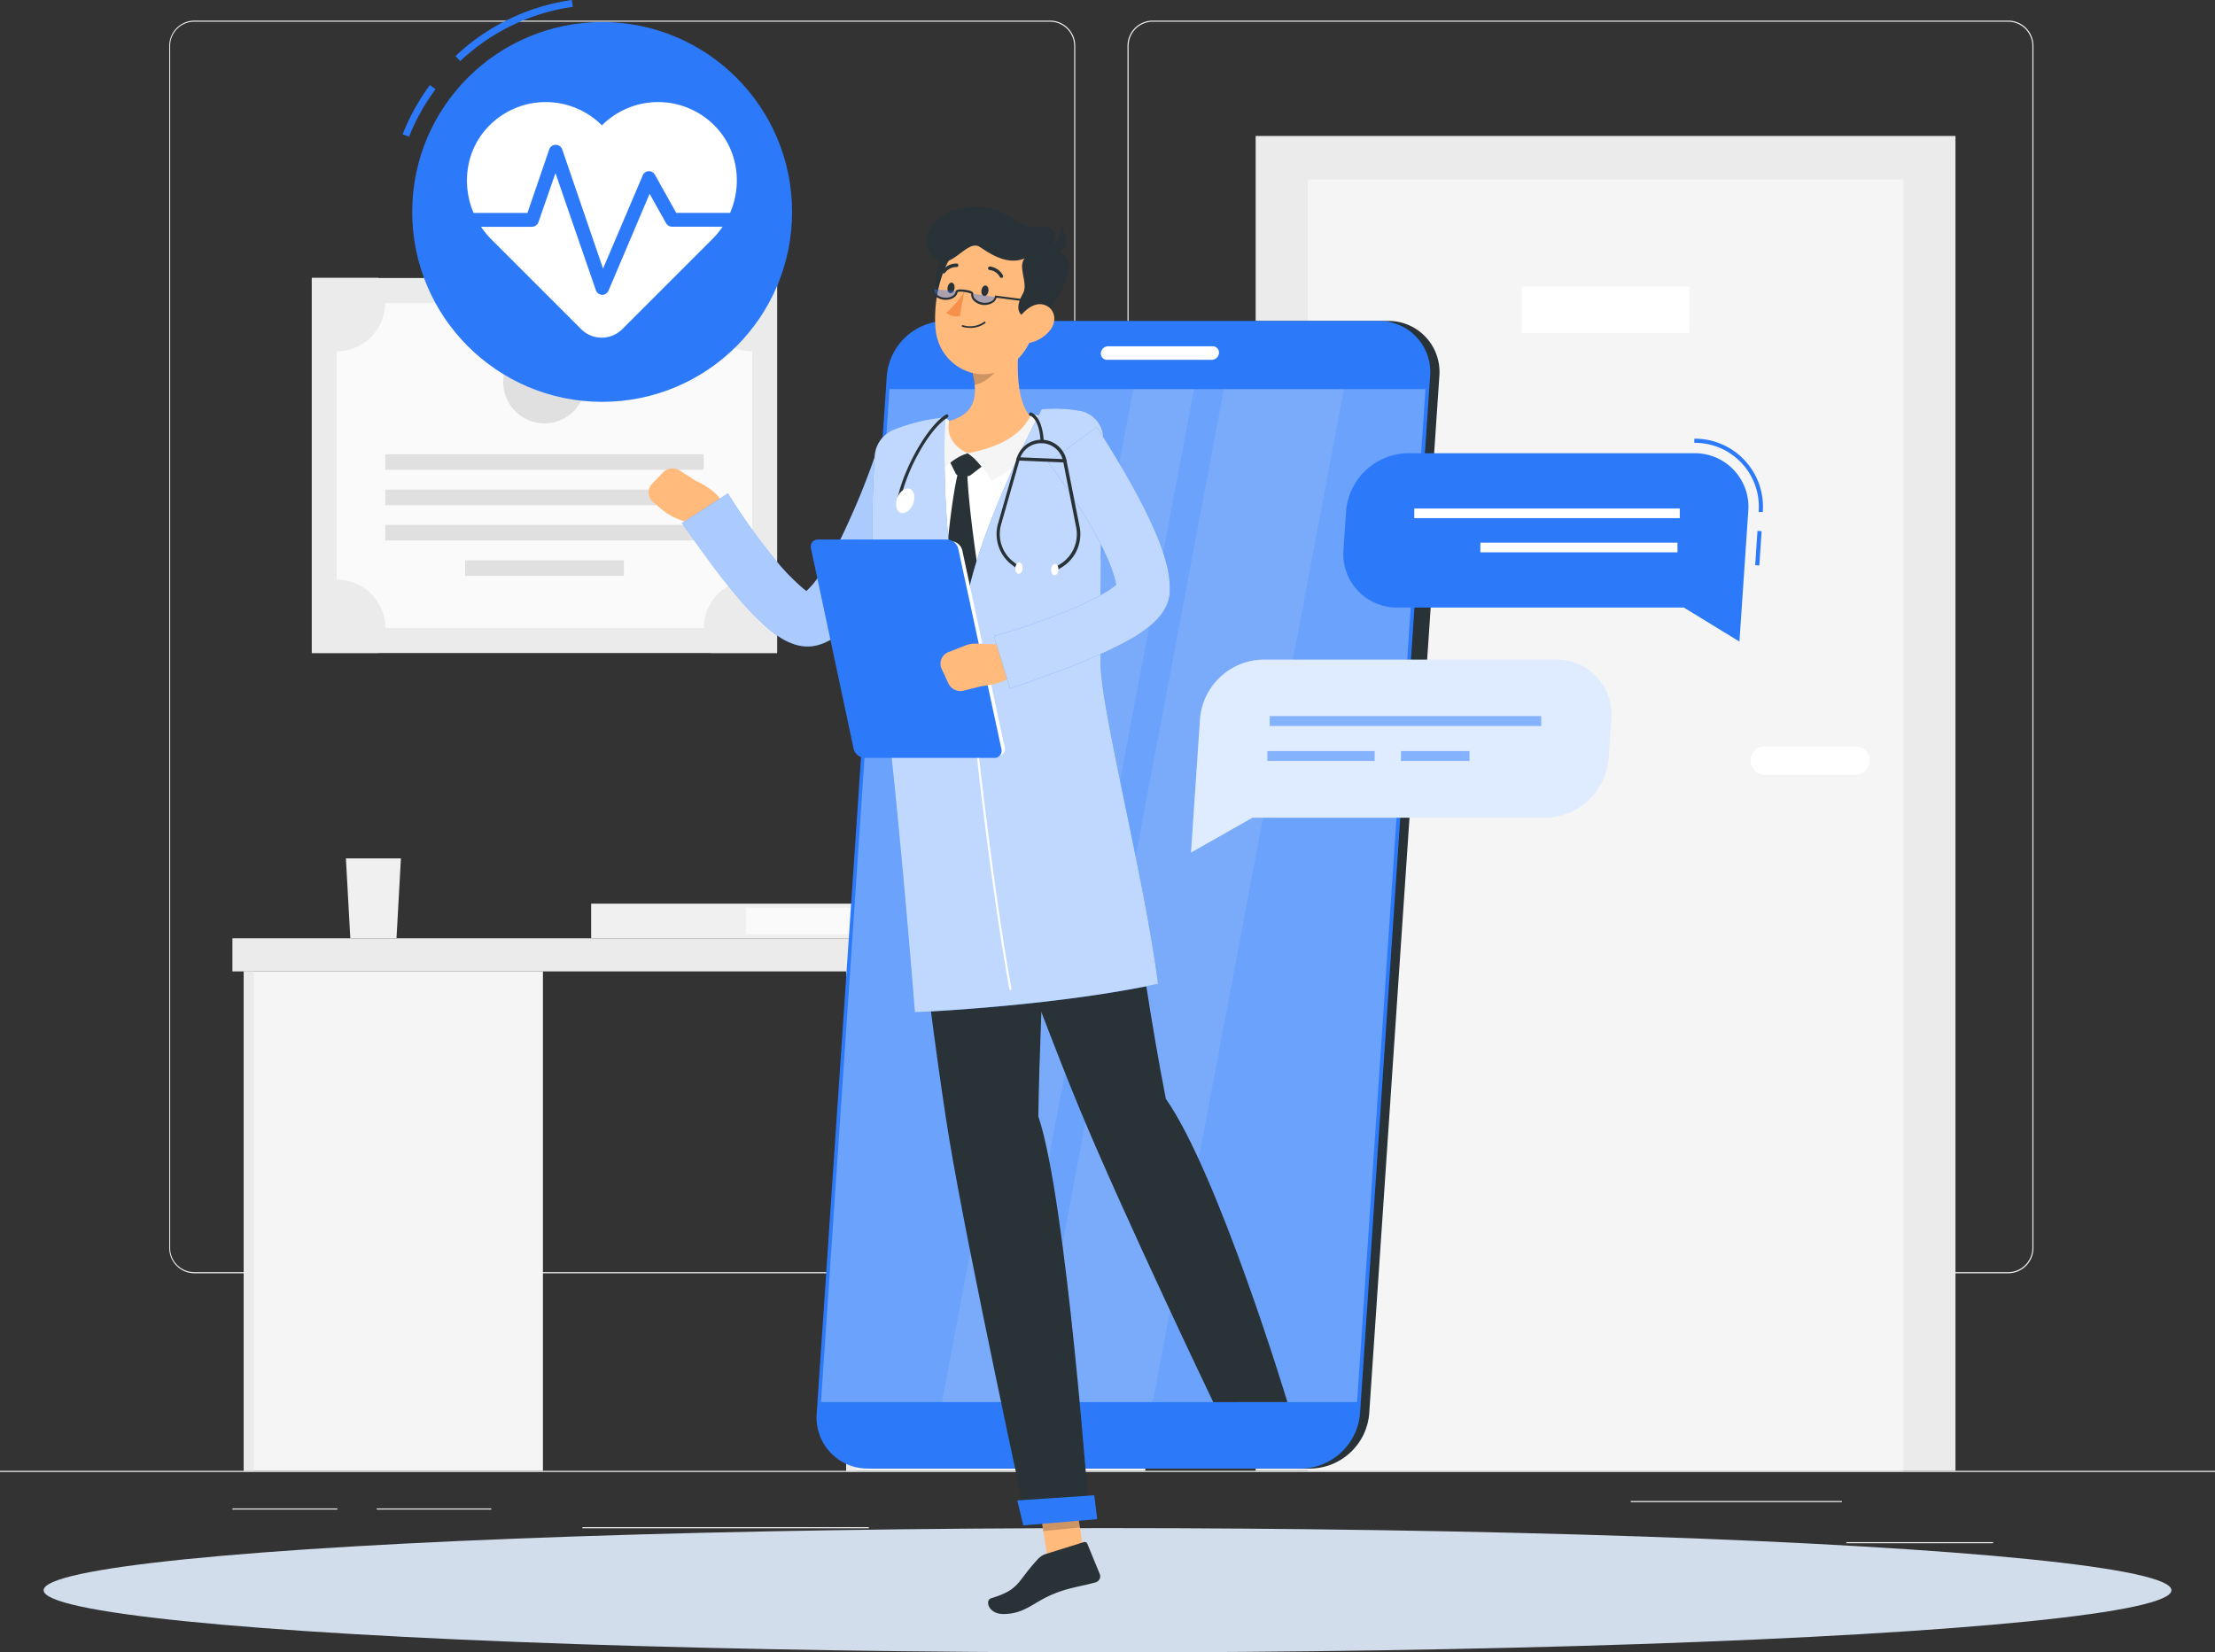 <svg xmlns="http://www.w3.org/2000/svg" viewBox="0 0 390.55 291.41"><rect x="0" y="0" width="390.55" height="291.41" fill="#333333" stroke="none"/><defs><style>.cls-1{fill:#ebebeb;}.cls-2{fill:#f5f5f5;}.cls-10,.cls-11,.cls-17,.cls-3{fill:#fff;}.cls-4{fill:#fafafa;}.cls-5{fill:#e0e0e0;}.cls-6{fill:#f0f0f0;}.cls-7{fill:#d2ddeb;}.cls-15,.cls-19,.cls-20,.cls-8{fill:#2c7afa;}.cls-9{fill:#283237;}.cls-10{opacity:0.3;}.cls-11{opacity:0.1;}.cls-12{fill:#ffba7c;}.cls-13{opacity:0.2;}.cls-14{fill:#f7904b;}.cls-15{opacity:0.4;}.cls-16{opacity:0.6;}.cls-17,.cls-18{opacity:0.7;}.cls-19{opacity:0.15;}.cls-20{opacity:0.5;}</style></defs><g id="Layer_2" data-name="Layer 2"><g id="Layer_1-2" data-name="Layer 1"><rect class="cls-1" y="259.4" width="390.55" height="0.2"/><rect class="cls-1" x="325.55" y="271.97" width="25.87" height="0.2"/><rect class="cls-1" x="251.93" y="274.09" width="6.79" height="0.2"/><rect class="cls-1" x="287.53" y="264.72" width="37.23" height="0.2"/><rect class="cls-1" x="40.98" y="266.03" width="18.5" height="0.2"/><rect class="cls-1" x="66.43" y="266.03" width="20.19" height="0.2"/><rect class="cls-1" x="102.69" y="269.33" width="50.49" height="0.2"/><path class="cls-1" d="M185.13,224.56H34.3a4.46,4.46,0,0,1-4.46-4.45V8.09A4.46,4.46,0,0,1,34.3,3.63H185.13a4.46,4.46,0,0,1,4.46,4.46v212A4.46,4.46,0,0,1,185.13,224.56ZM34.3,3.83A4.26,4.26,0,0,0,30,8.09v212a4.26,4.26,0,0,0,4.26,4.26H185.13a4.27,4.27,0,0,0,4.27-4.26V8.09a4.27,4.27,0,0,0-4.27-4.26Z"/><path class="cls-1" d="M354.08,224.56H203.25a4.46,4.46,0,0,1-4.45-4.45V8.09a4.46,4.46,0,0,1,4.45-4.46H354.08a4.46,4.46,0,0,1,4.46,4.46v212A4.46,4.46,0,0,1,354.08,224.56ZM203.25,3.83A4.26,4.26,0,0,0,199,8.09v212a4.26,4.26,0,0,0,4.26,4.26H354.08a4.27,4.27,0,0,0,4.27-4.26V8.09a4.27,4.27,0,0,0-4.27-4.26Z"/><rect class="cls-1" x="221.4" y="23.98" width="123.39" height="235.42"/><rect class="cls-2" x="230.58" y="31.65" width="105.04" height="227.75"/><rect class="cls-3" x="268.33" y="50.54" width="29.53" height="8.17"/><path class="cls-3" d="M311.17,131.63h16a2.5,2.5,0,0,1,2.5,2.5h0a2.5,2.5,0,0,1-2.5,2.5h-16a2.5,2.5,0,0,1-2.5-2.5h0A2.5,2.5,0,0,1,311.17,131.63Z"/><rect class="cls-1" x="54.97" y="49.03" width="82.06" height="66.14"/><rect class="cls-4" x="67.34" y="45.47" width="57.33" height="73.25" transform="translate(178.1 -13.9) rotate(90)"/><rect class="cls-5" x="94.63" y="53.39" width="2.74" height="56.17" transform="translate(177.48 -14.52) rotate(90)"/><rect class="cls-5" x="94.63" y="59.63" width="2.74" height="56.17" transform="translate(183.72 -8.28) rotate(90)"/><rect class="cls-5" x="94.63" y="65.87" width="2.74" height="56.17" transform="translate(189.96 -2.05) rotate(90)"/><rect class="cls-5" x="94.63" y="86.19" width="2.74" height="28" transform="translate(196.2 4.19) rotate(90)"/><path class="cls-1" d="M67.91,53.43A8.54,8.54,0,0,1,55,60.75V49H66.7A8.54,8.54,0,0,1,67.91,53.43Z"/><path class="cls-1" d="M137,49V60.75A8.54,8.54,0,0,1,125.31,49Z"/><path class="cls-1" d="M67.91,110.76a8.55,8.55,0,0,1-1.21,4.41H55V103.44a8.54,8.54,0,0,1,12.94,7.32Z"/><path class="cls-1" d="M137,103.44v11.73H125.31A8.54,8.54,0,0,1,137,103.44Z"/><circle class="cls-5" cx="96" cy="67.39" r="7.27" transform="translate(14.1 151.36) rotate(-80.78)"/><rect class="cls-1" x="40.98" y="165.48" width="162.38" height="5.84"/><rect class="cls-2" x="149.19" y="171.32" width="52.75" height="88.08"/><rect class="cls-2" x="42.98" y="171.32" width="52.75" height="88.08"/><rect class="cls-1" x="42.98" y="171.32" width="1.8" height="88.08"/><rect class="cls-1" x="149.19" y="171.32" width="1.8" height="88.08"/><polygon class="cls-6" points="70.69 151.39 60.99 151.39 61.77 165.48 69.91 165.48 70.69 151.39"/><rect class="cls-6" x="104.23" y="159.37" width="50.69" height="6.11"/><rect class="cls-4" x="131.55" y="160.08" width="23.37" height="4.68"/><ellipse id="_Path_" data-name="&lt;Path&gt;" class="cls-7" cx="195.28" cy="280.46" rx="187.59" ry="10.96"/><path class="cls-8" d="M81.15,10.78l-.84-.89A37.54,37.54,0,0,1,100.83,0L101,1.21A36.26,36.26,0,0,0,81.15,10.78Z"/><path class="cls-8" d="M72.12,24.12,71,23.68A37.73,37.73,0,0,1,75.8,15l1,.73A36.55,36.55,0,0,0,72.12,24.12Z"/><circle class="cls-8" cx="106.17" cy="37.38" r="33.49"/><path class="cls-3" d="M126.13,22.3a14,14,0,0,0-20-.19,14,14,0,0,0-20,.19c-5.34,5.54-4.93,14.47.51,19.92l15.83,15.83a5.13,5.13,0,0,0,7.25,0l15.83-15.83C131.06,36.77,131.47,27.84,126.13,22.3Z"/><path class="cls-8" d="M106.17,52h0a1.23,1.23,0,0,1-1.11-.83L97.94,30.53l-3,8.65a1.23,1.23,0,0,1-1.16.82H82a1.22,1.22,0,0,1,0-2.44H93l3.83-11.19a1.21,1.21,0,0,1,1.15-.83,1.23,1.23,0,0,1,1.16.83l7.19,21,7-16.44a1.2,1.2,0,0,1,1-.74,1.21,1.21,0,0,1,1.14.62l3.76,6.73h11.11a1.22,1.22,0,0,1,0,2.44H118.5a1.22,1.22,0,0,1-1.06-.62l-2.9-5.18-7.25,17.08A1.22,1.22,0,0,1,106.17,52Z"/><path class="cls-9" d="M231.06,259H154.63a9,9,0,0,1-9-9.7l12.36-183a10.57,10.57,0,0,1,10.36-9.7h76.44a9,9,0,0,1,9,9.7l-12.37,183A10.56,10.56,0,0,1,231.06,259Z"/><path class="cls-9" d="M248,131.11H246a2.51,2.51,0,0,1-2.53-2.71l2.37-35a3,3,0,0,1,2.89-2.71h1.93a2.51,2.51,0,0,1,2.53,2.71l-2.37,35A3,3,0,0,1,248,131.11Z"/><path class="cls-8" d="M156.82,107.76h-1.93a2,2,0,0,1-2.06-2.21l.85-12.64a2.42,2.42,0,0,1,2.37-2.22H158A2.06,2.06,0,0,1,160,92.91l-.86,12.64A2.4,2.4,0,0,1,156.82,107.76Z"/><path class="cls-8" d="M155.29,130.33h-1.92a2,2,0,0,1-2.07-2.21l.85-12.64a2.43,2.43,0,0,1,2.37-2.22h1.93a2.05,2.05,0,0,1,2.06,2.22l-.85,12.64A2.41,2.41,0,0,1,155.29,130.33Z"/><path class="cls-8" d="M229.44,259H153a9,9,0,0,1-9-9.7l12.36-183a10.57,10.57,0,0,1,10.36-9.7h76.44a9,9,0,0,1,9,9.7l-12.36,183A10.58,10.58,0,0,1,229.44,259Z"/><polygon class="cls-10" points="144.76 247.28 156.83 68.63 251.34 68.63 239.28 247.28 144.76 247.28"/><polygon class="cls-11" points="182.07 247.28 215.8 68.63 236.97 68.63 203.25 247.28 182.07 247.28"/><polygon class="cls-11" points="166.08 247.28 199.81 68.63 210.53 68.63 176.81 247.28 166.08 247.28"/><path class="cls-3" d="M195.38,61.07h18.43a1.11,1.11,0,0,1,1.12,1.19h0a1.31,1.31,0,0,1-1.28,1.2H195.22a1.11,1.11,0,0,1-1.12-1.2h0A1.3,1.3,0,0,1,195.38,61.07Z"/><polygon class="cls-12" points="191.54 276.61 185.08 277.23 182.75 262.33 189.21 261.7 191.54 276.61"/><path class="cls-9" d="M184.34,274.08l6.77-2.11a.48.48,0,0,1,.6.28l2.21,5.37a1.1,1.1,0,0,1-.7,1.43c-2.44.72-4.77.91-7.72,2.17-3.45,1.48-4.89,3.43-8.6,3.43-2.66,0-3.26-2.44-2.14-2.78,5.11-1.55,4.46-2.82,8.18-6.83A3.3,3.3,0,0,1,184.34,274.08Z"/><polygon class="cls-13" points="182.75 262.33 183.95 270.01 190.42 269.39 189.22 261.71 182.75 262.33"/><path class="cls-3" d="M187.43,74a82.37,82.37,0,0,0-25.37,1.32,6.75,6.75,0,0,0-5.42,5.83c-.92,8.1-2,26.25,2.12,53.33l34.62-2.91c.08-4.92-3.42-27.3-.53-50.54A6.23,6.23,0,0,0,187.43,74Z"/><path class="cls-9" d="M167.26,81l1.24,2.49a.79.79,0,0,0,.65.42l1.34.07a1.06,1.06,0,0,0,.67-.2L173.47,82l-2.85-2.08Z"/><path class="cls-9" d="M170.54,83.22A2.21,2.21,0,0,0,169,83.1c-1.09,3.84-2.29,14.88-2.41,19.76,3.31,9.64,4.39,10.61,4.39,10.61l1.68-11.6S170.76,90,170.54,83.22Z"/><path class="cls-12" d="M180.1,57.31c-.8,4.78-1.47,13.51,2,16.59-2.5,2.64-5.79,5.69-11.43,6s-4.77-3.56-3.34-5.64c5.26-1.41,5-5.33,4-9Z"/><path class="cls-2" d="M183.5,73.48a6.78,6.78,0,0,0-1.25-.4.47.47,0,0,0-.54.22c-.55.93-2.21,5-11.09,6.63,1.46.87,3.4,3.55,4.24,4.83,2.67-1.38,9.6-5.52,8.94-10.87A.54.54,0,0,0,183.5,73.48Z"/><path class="cls-2" d="M167.33,74.5a.52.52,0,0,0-.6-.61c-.37.07-.73.19-.91.24a1.86,1.86,0,0,0-.19.11c-.68.63-4.39,6-.92,10.33.78-1.18,3.26-3.86,5.91-4.64C168.12,78.8,166.88,76.7,167.33,74.5Z"/><path class="cls-13" d="M176.49,60.57l-5.23,4.71a14.39,14.39,0,0,1,.53,2.61c2-.34,4.74-2.64,4.89-4.76A7.16,7.16,0,0,0,176.49,60.57Z"/><path class="cls-9" d="M169.5,42.88c-4.5,1.77-4.8,5.47-4.36,9.53s4.82,1.37,5.8-1.16S175.75,40.44,169.5,42.88Z"/><path class="cls-12" d="M183.89,51c-1.25,6.38-1.66,10.17-5.31,13.1-5.5,4.42-13,.6-13.61-6-.59-5.92,1.56-15.35,8.12-17.21A8.57,8.57,0,0,1,183.89,51Z"/><path class="cls-9" d="M183.63,56.24c-5.37.29-4.23-2.76-3.25-4.51s-1-4.64.28-6.15c-2.32.93-4.75.17-7.85-2-2.41-1.67-5.41,5-8.34,1.67-2.77-3.17-.2-8,6.45-8.73s7.86,3.94,12.22,3.52,2.85,3.17,2,3.91C188.8,44.2,190.79,47.7,183.63,56.24Z"/><path class="cls-9" d="M184.32,44.4a5.35,5.35,0,0,0,2.79-4.67C188.53,42.27,188.37,45.15,184.32,44.4Z"/><path class="cls-9" d="M170.38,57.77a4.39,4.39,0,0,0,3.35-.79.15.15,0,0,0,0-.21.15.15,0,0,0-.22,0,4.26,4.26,0,0,1-3.73.58.15.15,0,0,0-.19.1.14.14,0,0,0,.1.19A3.92,3.92,0,0,0,170.38,57.77Z"/><path class="cls-12" d="M185.2,58.18a6.3,6.3,0,0,1-4.1,2.36c-2.14.28-2.84-1.71-1.95-3.56.81-1.67,2.89-3.82,4.89-3.24S186.42,56.59,185.2,58.18Z"/><path class="cls-9" d="M183.08,196.88c.25-19.13,2.69-64.66,2.69-64.66l-27,2.27s5.37,46.94,8.61,66.44c3.37,20.29,13.7,67.79,13.7,67.79l11-.93S188.07,211.66,183.08,196.88Z"/><polygon class="cls-8" points="180.43 269.02 193.46 267.92 192.94 263.71 179.37 264.62 180.43 269.02"/><path class="cls-9" d="M174.28,51.34c-.08.52-.41.92-.74.88s-.56-.49-.49-1,.4-.91.74-.87S174.35,50.82,174.28,51.34Z"/><path class="cls-9" d="M168.3,50.85c-.07.52-.4.91-.74.87s-.56-.49-.49-1,.4-.92.74-.88S168.37,50.32,168.3,50.85Z"/><path class="cls-14" d="M170,51.49a17.94,17.94,0,0,1-3.15,3.69,3.17,3.17,0,0,0,2.39.59Z"/><path class="cls-15" d="M164.5,51c-.11.83.75,1.53,1.9,1.68a2,2,0,0,0,2.35-1.33"/><path class="cls-15" d="M171.44,51.78c-.16.83.65,1.58,1.79,1.79a2,2,0,0,0,2.42-1.18"/><path class="cls-9" d="M173.69,53.78l-.4,0a2.74,2.74,0,0,1-1.51-.68,1.5,1.5,0,0,1-.53-1.3,4.05,4.05,0,0,0-1.18-.29,2.49,2.49,0,0,0-1.23,0c-.1.88-1.22,1.5-2.46,1.35a2.8,2.8,0,0,1-1.52-.68,1.48,1.48,0,0,1-.52-1.29l.35,0a1.12,1.12,0,0,0,.42,1,2.3,2.3,0,0,0,1.31.59c1.05.14,2-.35,2.09-1.09.05-.4.9-.38,1.61-.29s1.53.28,1.48.69a1.15,1.15,0,0,0,.42,1,2.33,2.33,0,0,0,1.32.59,2.39,2.39,0,0,0,1.42-.23,1.17,1.17,0,0,0,.66-.86l0-.17,9,1.16,0,.35-8.71-1.12a1.54,1.54,0,0,1-.8.95A2.67,2.67,0,0,1,173.69,53.78Z"/><path class="cls-9" d="M176.57,49a.28.28,0,0,0,.15,0,.31.31,0,0,0,.12-.42A3,3,0,0,0,174.53,47a.32.32,0,0,0-.32.3.3.3,0,0,0,.28.32h0a2.33,2.33,0,0,1,1.81,1.24A.29.29,0,0,0,176.57,49Z"/><path class="cls-9" d="M166.37,48.22a.3.3,0,0,0,.27-.12,2.45,2.45,0,0,1,2-1,.32.32,0,0,0,.34-.28.3.3,0,0,0-.26-.34,3.11,3.11,0,0,0-2.56,1.21.31.31,0,0,0,0,.43A.36.36,0,0,0,166.37,48.22Z"/><path class="cls-9" d="M205.56,193.79c-5.6-28.79-6.85-51.31-12.18-62.21l-26.14,2.91s15.57,42.91,23.18,61.22c7.9,19,23.5,51.57,23.5,51.57H227S214.79,206.91,205.56,193.79Z"/><path class="cls-12" d="M122.67,84.79,119.87,83a2.37,2.37,0,0,0-3,.34l-1.91,2a2.19,2.19,0,0,0,.19,3.2l1.37,1.17a11.16,11.16,0,0,0,4.08,2.2l4.13,1.22,2.72-2.91C128.27,87.18,122.67,84.79,122.67,84.79Z"/><path class="cls-8" d="M164.51,83.42c-1,2.51-2,4.83-3.12,7.22s-2.2,4.72-3.42,7.06-2.53,4.66-4,7a41.2,41.2,0,0,1-2.46,3.48,22.28,22.28,0,0,1-3.37,3.5,12.28,12.28,0,0,1-2.71,1.66,7.8,7.8,0,0,1-.93.34l-.51.15-.78.14a7.31,7.31,0,0,1-2.67-.2,10.76,10.76,0,0,1-3.06-1.39,18.43,18.43,0,0,1-2-1.49,48.18,48.18,0,0,1-5.82-6.06c-1.71-2-3.32-4.11-4.86-6.21s-3-4.16-4.56-6.37l8.1-5.23a111.2,111.2,0,0,0,8.46,11.83,40,40,0,0,0,4.67,4.82,9.51,9.51,0,0,0,1,.76c.27.18.54.26.36.19a2.09,2.09,0,0,0-.8,0l-.31.06h-.1a4.71,4.71,0,0,0,.47-.36,13.32,13.32,0,0,0,1.81-2c.63-.84,1.24-1.77,1.84-2.74a67.31,67.31,0,0,0,3.31-6.26c1-2.18,2-4.41,2.91-6.68s1.79-4.61,2.53-6.83Z"/><g class="cls-16"><path class="cls-3" d="M164.51,83.42c-1,2.51-2,4.83-3.12,7.22s-2.2,4.72-3.42,7.06-2.53,4.66-4,7a41.2,41.2,0,0,1-2.46,3.48,22.28,22.28,0,0,1-3.37,3.5,12.28,12.28,0,0,1-2.71,1.66,7.8,7.8,0,0,1-.93.34l-.51.15-.78.14a7.31,7.31,0,0,1-2.67-.2,10.76,10.76,0,0,1-3.06-1.39,18.43,18.43,0,0,1-2-1.49,48.18,48.18,0,0,1-5.82-6.06c-1.71-2-3.32-4.11-4.86-6.21s-3-4.16-4.56-6.37l8.1-5.23a111.2,111.2,0,0,0,8.46,11.83,40,40,0,0,0,4.67,4.82,9.51,9.51,0,0,0,1,.76c.27.18.54.26.36.19a2.09,2.09,0,0,0-.8,0l-.31.06h-.1a4.71,4.71,0,0,0,.47-.36,13.32,13.32,0,0,0,1.81-2c.63-.84,1.24-1.77,1.84-2.74a67.31,67.31,0,0,0,3.31-6.26c1-2.18,2-4.41,2.91-6.68s1.79-4.61,2.53-6.83Z"/></g><path class="cls-8" d="M183.69,72.18C181,77.27,171.17,96.84,170,108.89c-4.33-11-3.38-35.28-3.38-35.28a32.11,32.11,0,0,0-9,2.16,5.4,5.4,0,0,0-3.38,4.62,192,192,0,0,0,1.19,37.69c3,23.66,5.88,60.44,5.88,60.44s24.2-1,42.87-5c-2.28-18.08-10.07-48.38-10.14-56.5-.09-10.44.15-30.86.48-39.38a5,5,0,0,0-4-5.18A25.24,25.24,0,0,0,183.69,72.18Z"/><path class="cls-17" d="M183.69,72.18C181,77.27,171.17,96.84,170,108.89c-4.33-11-3.38-35.28-3.38-35.28a32.11,32.11,0,0,0-9,2.16,5.4,5.4,0,0,0-3.38,4.62,192,192,0,0,0,1.19,37.69c3,23.66,5.88,60.44,5.88,60.44s24.2-1,42.87-5c-2.28-18.08-10.07-48.38-10.14-56.5-.09-10.45.15-30.87.48-39.39a5,5,0,0,0-3.81-5.12A24.87,24.87,0,0,0,183.69,72.18Z"/><path class="cls-3" d="M178,174.59c-4.21-23.19-7.54-57.22-7.81-61.31l.38,0c.27,4.09,3.6,38.1,7.8,61.28Z"/><path class="cls-3" d="M175.89,133.34H153.57a2.1,2.1,0,0,1-1.93-1.59l-7.47-34.69a1.25,1.25,0,0,1,1.25-1.6h22.32a2.09,2.09,0,0,1,1.93,1.6l7.47,34.69A1.25,1.25,0,0,1,175.89,133.34Z"/><path class="cls-8" d="M175.2,133.66H152.51a2.12,2.12,0,0,1-2-1.62L143,96.76a1.26,1.26,0,0,1,1.27-1.61h22.69a2.11,2.11,0,0,1,2,1.61l7.6,35.28A1.27,1.27,0,0,1,175.2,133.66Z"/><path class="cls-12" d="M177.8,113.72l-5.65-.21a5,5,0,0,0-2,.35L167.25,115a2.18,2.18,0,0,0-1.2,3l1.17,2.53a2.35,2.35,0,0,0,2.71,1.27l3.23-.8s6.07-.48,6.28-3.65Z"/><path class="cls-8" d="M193.39,75.32c1.4,2.16,2.67,4.2,3.94,6.35s2.5,4.29,3.66,6.52,2.27,4.52,3.28,7a35.82,35.82,0,0,1,1.33,4,16.52,16.52,0,0,1,.65,5v.29a.88.88,0,0,0,0,.14c0,.27-.07.53-.12.79s-.12.47-.19.7-.15.4-.23.6a8.09,8.09,0,0,1-1.07,1.78,12.78,12.78,0,0,1-2,2,26.1,26.1,0,0,1-3.65,2.42,69.9,69.9,0,0,1-7,3.33c-2.3,1-4.61,1.87-6.92,2.72s-4.59,1.65-7,2.46l-2.79-9.23c2.17-.6,4.44-1.34,6.62-2.08s4.37-1.59,6.48-2.46a55,55,0,0,0,6-2.88,16.78,16.78,0,0,0,2.33-1.55,2.31,2.31,0,0,0,.5-.5,1.93,1.93,0,0,0-.14.25,1.71,1.71,0,0,0-.07.18,1.34,1.34,0,0,0-.07.27,2,2,0,0,0-.06.34v0h0v0a8.57,8.57,0,0,0-.39-2,28.54,28.54,0,0,0-1-2.82,55.94,55.94,0,0,0-3-5.9c-1.14-2-2.35-3.93-3.64-5.85s-2.64-3.86-4-5.62Z"/><g class="cls-18"><path class="cls-3" d="M193.39,75.32c1.4,2.16,2.67,4.2,3.94,6.35s2.5,4.29,3.66,6.52,2.27,4.52,3.28,7a35.82,35.82,0,0,1,1.33,4,16.52,16.52,0,0,1,.65,5v.29a.88.88,0,0,0,0,.14c0,.27-.07.53-.12.79s-.12.47-.19.7-.15.4-.23.6a8.09,8.09,0,0,1-1.07,1.78,12.78,12.78,0,0,1-2,2,26.1,26.1,0,0,1-3.65,2.42,69.9,69.9,0,0,1-7,3.33c-2.3,1-4.61,1.87-6.92,2.72s-4.59,1.65-7,2.46l-2.79-9.23c2.17-.6,4.44-1.34,6.62-2.08s4.37-1.59,6.48-2.46a55,55,0,0,0,6-2.88,16.78,16.78,0,0,0,2.33-1.55,2.31,2.31,0,0,0,.5-.5,1.93,1.93,0,0,0-.14.25,1.71,1.71,0,0,0-.07.18,1.34,1.34,0,0,0-.07.27,2,2,0,0,0-.06.34v0h0v0a8.57,8.57,0,0,0-.39-2,28.54,28.54,0,0,0-1-2.82,55.94,55.94,0,0,0-3-5.9c-1.14-2-2.35-3.93-3.64-5.85s-2.64-3.86-4-5.62Z"/></g><path class="cls-9" d="M186,100.73a.3.3,0,0,1-.25-.14.28.28,0,0,1,.09-.4l1.14-.73A6.2,6.2,0,0,0,189.75,93l-2.3-11.65a3.94,3.94,0,0,0-7.66-.32l-3.26,11.41a6.2,6.2,0,0,0,2.23,6.7l1.08.82a.3.3,0,0,1-.36.47l-1.08-.83A6.79,6.79,0,0,1,176,92.26l3.26-11.41a4.52,4.52,0,0,1,8.79.37l2.3,11.64a6.83,6.83,0,0,1-3,7.1l-1.15.72A.3.3,0,0,1,186,100.73Z"/><path class="cls-9" d="M187.73,81.56h0l-8.22-.34a.29.29,0,0,1-.28-.3.31.31,0,0,1,.3-.28l8.22.34a.29.29,0,0,1,.28.3A.28.28,0,0,1,187.73,81.56Z"/><path class="cls-9" d="M183.74,78.15a.28.28,0,0,1-.29-.28c0-1.43-.46-4-1.83-4.57a.29.29,0,0,1,.22-.54c2,.84,2.18,4.66,2.19,5.09a.29.29,0,0,1-.29.3Z"/><path class="cls-9" d="M158.58,88.1h-.06a.29.29,0,0,1-.23-.34c1-4.82,5-12.42,8.49-14.64a.29.29,0,0,1,.31.5c-3.41,2.14-7.29,9.55-8.23,14.25A.28.28,0,0,1,158.58,88.1Z"/><path class="cls-3" d="M161,88.86c-.45,1.17-1.45,1.87-2.22,1.57s-1-1.5-.56-2.66,1.45-1.87,2.22-1.56S161.44,87.7,161,88.86Z"/><path class="cls-3" d="M180.31,100.2c0,.55-.33,1-.69,1s-.64-.47-.61-1,.33-1,.69-1S180.34,99.65,180.31,100.2Z"/><path class="cls-3" d="M186.63,100.46c0,.55-.33,1-.7,1s-.63-.47-.61-1,.34-1,.7-1S186.65,99.92,186.63,100.46Z"/><path class="cls-8" d="M310.81,90.31l-.73,0A11.26,11.26,0,0,0,298.74,78.1v-.73a12,12,0,0,1,12.07,12.94Z"/><rect class="cls-8" x="306.99" y="96.31" width="6.06" height="0.73" transform="translate(192.98 399.59) rotate(-86.19)"/><path class="cls-8" d="M298.74,79.93h-50.5a11.13,11.13,0,0,0-10.9,10.21l-.46,6.8a9.45,9.45,0,0,0,9.52,10.21h50.5l9.8,6,1.56-23.06A9.45,9.45,0,0,0,298.74,79.93Z"/><rect class="cls-3" x="249.37" y="89.68" width="46.81" height="1.7"/><rect class="cls-3" x="261.02" y="95.71" width="34.75" height="1.7"/><path class="cls-3" d="M222.72,116.33h51.65a9.66,9.66,0,0,1,9.73,10.44l-.47,7a11.37,11.37,0,0,1-11.14,10.44H220.84L210,150.35l1.59-23.58A11.37,11.37,0,0,1,222.72,116.33Z"/><path class="cls-19" d="M222.72,116.33h51.65a9.66,9.66,0,0,1,9.73,10.44l-.47,7a11.37,11.37,0,0,1-11.14,10.44H220.84L210,150.35l1.59-23.58A11.37,11.37,0,0,1,222.72,116.33Z"/><rect class="cls-20" x="223.88" y="126.29" width="47.87" height="1.74"/><rect class="cls-20" x="223.47" y="132.46" width="18.91" height="1.74"/><rect class="cls-20" x="247.02" y="132.46" width="12.08" height="1.74"/></g></g></svg>